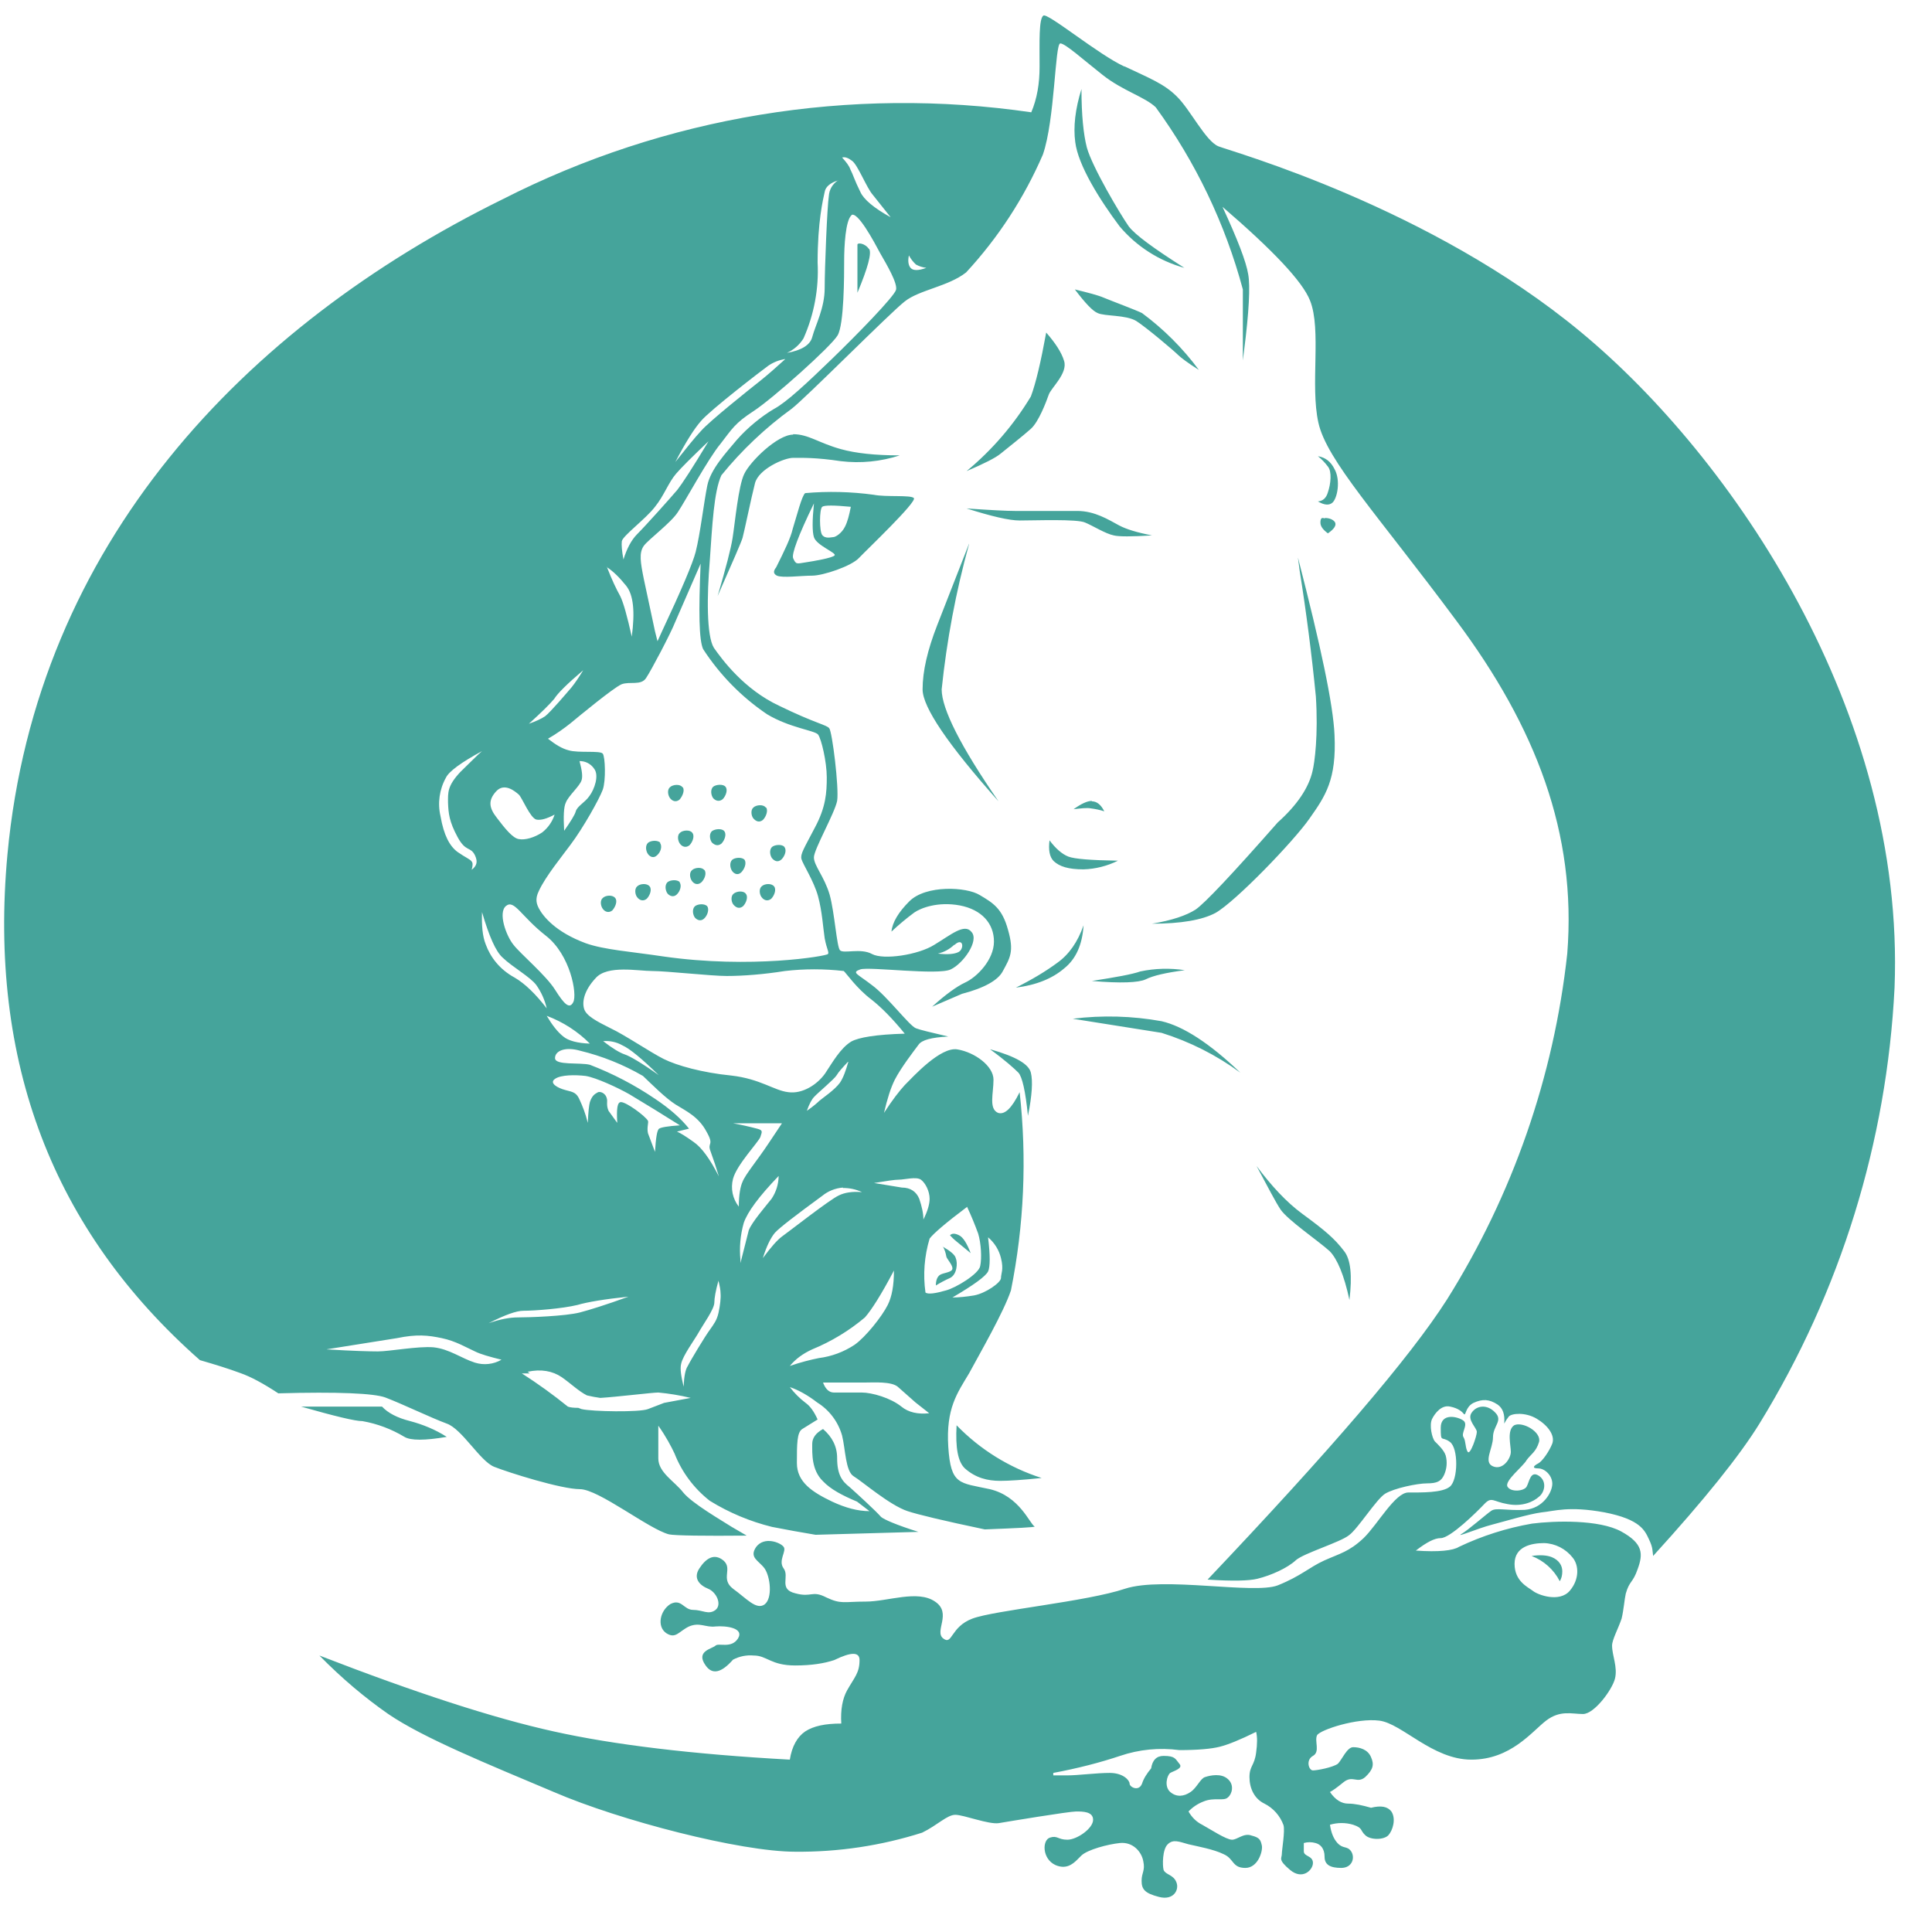 <svg xmlns="http://www.w3.org/2000/svg" version="1.1" xmlns:xlink="http://www.w3.org/1999/xlink" xmlns:svgjs="http://svgjs.dev/svgjs" width="47" height="47"><svg width="47" height="47" viewBox="0 0 47 47" fill="none" xmlns="http://www.w3.org/2000/svg">
<path fill-rule="evenodd" clip-rule="evenodd" d="M36.371 34.36C36.573 34.562 36.32 34.683 36.32 34.965C36.32 35.238 36.078 35.571 36.32 35.672C36.562 35.773 36.754 35.48 36.754 35.319C36.754 35.157 36.653 34.794 36.835 34.673C37.037 34.572 37.501 34.834 37.441 35.077C37.37 35.319 37.239 35.379 37.138 35.52C37.057 35.672 36.593 36.025 36.673 36.166C36.754 36.308 37.077 36.277 37.138 36.166C37.208 36.045 37.229 35.763 37.441 35.904C37.642 36.045 37.572 36.308 37.441 36.409C37.309 36.53 37.037 36.661 36.673 36.59C36.32 36.53 36.29 36.398 36.108 36.59C35.927 36.782 35.281 37.418 35.049 37.418C34.897 37.418 34.706 37.519 34.443 37.721C34.998 37.761 35.351 37.721 35.493 37.63C36.057 37.362 36.654 37.172 37.269 37.065C37.824 36.994 38.904 36.964 39.439 37.256C39.974 37.549 39.974 37.801 39.842 38.165C39.721 38.518 39.641 38.447 39.55 38.77C39.519 38.901 39.499 39.174 39.449 39.376C39.368 39.618 39.217 39.89 39.217 40.032C39.217 40.274 39.358 40.556 39.287 40.839C39.217 41.111 38.783 41.697 38.51 41.697C38.238 41.697 37.955 41.596 37.612 41.858C37.269 42.121 36.754 42.807 35.795 42.807C34.847 42.807 34.11 41.929 33.555 41.858C33.01 41.788 32.122 42.08 32.041 42.212C31.971 42.353 32.122 42.615 31.94 42.716C31.759 42.817 31.839 43.069 31.94 43.069C32.041 43.069 32.415 42.999 32.546 42.908C32.647 42.807 32.768 42.504 32.919 42.504C33.071 42.504 33.273 42.555 33.353 42.746C33.434 42.928 33.404 43.049 33.212 43.231C33.01 43.402 32.909 43.17 32.677 43.362C32.516 43.493 32.415 43.564 32.354 43.594C32.485 43.786 32.637 43.877 32.798 43.877C32.96 43.877 33.141 43.917 33.353 43.978C33.595 43.917 33.757 43.947 33.848 44.068C33.969 44.25 33.878 44.533 33.777 44.644C33.666 44.765 33.333 44.765 33.212 44.644C33.081 44.523 33.161 44.472 32.919 44.391C32.735 44.336 32.538 44.336 32.354 44.391C32.384 44.593 32.445 44.734 32.536 44.835C32.677 44.987 32.768 44.896 32.869 45.037C32.97 45.189 32.899 45.441 32.627 45.441C32.354 45.441 32.223 45.36 32.223 45.169C32.223 44.967 32.122 44.866 32.001 44.835C31.909 44.809 31.811 44.809 31.718 44.835V45.037C31.718 45.169 31.94 45.138 31.94 45.32C31.94 45.491 31.688 45.744 31.385 45.491C31.082 45.239 31.183 45.209 31.183 45.108C31.183 45.007 31.264 44.543 31.224 44.401C31.142 44.174 30.976 43.986 30.76 43.877C30.507 43.756 30.396 43.493 30.396 43.231C30.396 42.958 30.517 42.958 30.558 42.635C30.588 42.423 30.588 42.252 30.558 42.131C30.174 42.322 29.872 42.444 29.67 42.494C29.468 42.545 29.135 42.575 28.691 42.575C28.205 42.51 27.711 42.558 27.247 42.716C26.763 42.878 26.218 43.019 25.623 43.13V43.19H25.966C26.228 43.19 26.672 43.13 26.995 43.13C27.328 43.13 27.48 43.312 27.48 43.392C27.48 43.473 27.702 43.594 27.782 43.392C27.823 43.261 27.904 43.14 28.004 43.019C28.035 42.817 28.136 42.716 28.307 42.716C28.59 42.716 28.59 42.787 28.691 42.908C28.792 43.019 28.559 43.079 28.469 43.13C28.388 43.19 28.317 43.463 28.469 43.594C28.62 43.725 28.802 43.705 28.963 43.594C29.115 43.493 29.205 43.261 29.316 43.231C29.438 43.19 29.71 43.13 29.872 43.281C30.033 43.423 29.972 43.645 29.872 43.725C29.77 43.826 29.538 43.715 29.276 43.826C29.138 43.879 29.014 43.962 28.913 44.068C28.994 44.21 29.105 44.321 29.246 44.391C29.448 44.502 29.831 44.755 29.972 44.755C30.104 44.755 30.255 44.583 30.447 44.654C30.649 44.704 30.669 44.765 30.699 44.906C30.719 45.047 30.598 45.441 30.295 45.441C29.972 45.441 30.023 45.219 29.77 45.108C29.528 44.987 29.125 44.916 28.913 44.866C28.691 44.805 28.539 44.734 28.408 44.866C28.277 44.987 28.277 45.38 28.307 45.491C28.358 45.612 28.549 45.602 28.62 45.794C28.691 45.976 28.549 46.238 28.196 46.147C27.843 46.057 27.772 45.956 27.772 45.754C27.772 45.552 27.863 45.512 27.813 45.279C27.772 45.047 27.56 44.805 27.247 44.835C26.945 44.866 26.46 44.997 26.309 45.138L26.208 45.239C26.087 45.36 25.925 45.481 25.673 45.37C25.35 45.219 25.35 44.765 25.542 44.704C25.724 44.644 25.734 44.755 25.966 44.755C26.198 44.755 26.592 44.482 26.592 44.27C26.592 44.068 26.339 44.068 26.178 44.068C26.006 44.068 24.533 44.311 24.301 44.351C24.058 44.391 23.443 44.149 23.241 44.149C23.039 44.149 22.807 44.401 22.434 44.583C21.435 44.901 20.393 45.057 19.346 45.047C18.013 45.047 15.087 44.291 13.472 43.594C11.847 42.908 10.303 42.282 9.445 41.697C8.88 41.303 8.325 40.839 7.77 40.274C10.111 41.182 12.009 41.798 13.472 42.121C14.925 42.444 16.833 42.676 19.214 42.807C19.265 42.484 19.396 42.252 19.588 42.121C19.79 41.989 20.072 41.929 20.466 41.929C20.445 41.596 20.496 41.323 20.607 41.122C20.789 40.799 20.91 40.698 20.91 40.385C20.91 40.183 20.708 40.183 20.294 40.385C20.052 40.466 19.739 40.516 19.346 40.516C18.75 40.516 18.659 40.274 18.336 40.274C18.162 40.258 17.987 40.293 17.832 40.375C17.549 40.698 17.327 40.748 17.166 40.516C16.913 40.163 17.327 40.112 17.408 40.032C17.488 39.961 17.791 40.112 17.953 39.86C18.114 39.598 17.65 39.547 17.408 39.567C17.166 39.598 17.024 39.456 16.762 39.567C16.51 39.688 16.439 39.88 16.207 39.729C15.975 39.567 16.055 39.184 16.308 39.022C16.58 38.881 16.631 39.164 16.863 39.164C17.095 39.164 17.236 39.295 17.408 39.164C17.569 39.032 17.428 38.73 17.226 38.649C17.024 38.568 16.853 38.397 17.014 38.154C17.166 37.922 17.367 37.771 17.6 37.963C17.832 38.165 17.519 38.407 17.832 38.649C18.155 38.881 18.397 39.174 18.599 39.032C18.8 38.881 18.74 38.356 18.599 38.154C18.457 37.963 18.215 37.892 18.397 37.63C18.599 37.367 18.992 37.529 19.063 37.63C19.144 37.731 18.922 37.963 19.063 38.154C19.214 38.356 18.932 38.659 19.346 38.76C19.749 38.871 19.749 38.679 20.102 38.861C20.466 39.032 20.526 38.962 21.061 38.962C21.596 38.962 22.323 38.669 22.747 38.962C23.17 39.245 22.716 39.688 22.948 39.86C23.17 40.032 23.12 39.578 23.655 39.376C24.19 39.174 26.44 38.962 27.369 38.649C28.297 38.346 30.497 38.79 31.082 38.568C31.658 38.336 31.839 38.134 32.213 37.963C32.596 37.791 32.818 37.751 33.172 37.418C33.515 37.085 33.939 36.308 34.261 36.308C34.584 36.308 35.089 36.318 35.271 36.166C35.472 36.005 35.483 35.228 35.271 35.077C35.069 34.925 35.049 35.117 35.049 34.733C35.049 34.36 35.472 34.461 35.604 34.562C35.725 34.663 35.533 34.864 35.604 34.965C35.664 35.066 35.644 35.228 35.705 35.319C35.765 35.41 35.927 34.935 35.927 34.834C35.927 34.733 35.674 34.532 35.806 34.36C35.927 34.188 36.179 34.158 36.371 34.36ZM37.562 37.539C37.259 37.539 36.845 37.62 36.845 38.044C36.845 38.467 37.168 38.609 37.289 38.7C37.41 38.8 37.935 38.992 38.187 38.7C38.429 38.417 38.409 38.074 38.258 37.892C38.175 37.786 38.069 37.699 37.949 37.638C37.829 37.577 37.697 37.543 37.562 37.539ZM37.753 37.882C37.925 37.953 38.006 38.084 38.006 38.225C38.006 38.326 37.986 38.397 37.945 38.467C37.801 38.184 37.556 37.965 37.259 37.852C37.461 37.822 37.632 37.832 37.753 37.882ZM27.349 1.611C27.964 1.904 28.317 2.035 28.63 2.348C28.953 2.661 29.326 3.428 29.639 3.559C29.972 3.69 34.786 5.032 38.46 8.08C42.143 11.128 46.352 17.314 46.089 24.026C45.902 27.777 44.774 31.421 42.809 34.622C42.325 35.41 41.457 36.489 40.216 37.852C40.196 37.721 40.216 37.66 40.115 37.448C40.014 37.236 39.913 36.964 39.035 36.792C38.157 36.631 37.814 36.762 37.501 36.792C37.188 36.833 36.593 37.014 36.28 37.095C35.967 37.176 35.392 37.418 35.553 37.317C35.725 37.216 36.159 36.833 36.28 36.752C36.401 36.671 36.633 36.752 37.087 36.731C37.541 36.701 37.763 36.298 37.763 36.096C37.763 35.894 37.582 35.722 37.42 35.722C37.249 35.722 37.319 35.652 37.42 35.601C37.521 35.551 37.693 35.298 37.763 35.117C37.834 34.915 37.652 34.673 37.38 34.511C37.108 34.35 36.774 34.38 36.704 34.461C36.661 34.514 36.624 34.572 36.593 34.632C36.613 34.41 36.562 34.259 36.431 34.168C36.229 34.037 36.068 34.027 35.846 34.128C35.644 34.229 35.664 34.451 35.614 34.4C35.574 34.35 35.483 34.259 35.281 34.219C35.069 34.168 34.907 34.38 34.837 34.521C34.766 34.673 34.837 34.986 34.907 35.066C34.988 35.147 35.129 35.278 35.17 35.41C35.212 35.568 35.197 35.735 35.129 35.884C35.059 36.035 34.958 36.086 34.716 36.086C34.473 36.086 33.908 36.207 33.696 36.338C33.484 36.469 33.03 37.196 32.818 37.347C32.606 37.519 31.728 37.781 31.527 37.953C31.325 38.144 30.921 38.326 30.588 38.407C30.386 38.457 29.983 38.467 29.377 38.427C32.344 35.298 34.292 33.038 35.2 31.615C36.799 29.067 37.8 26.189 38.127 23.198C38.359 20.271 37.36 17.688 35.432 15.104C33.515 12.521 32.273 11.199 32.072 10.28C31.87 9.372 32.152 8.02 31.87 7.313C31.688 6.849 30.971 6.092 29.74 5.032C30.104 5.82 30.316 6.365 30.366 6.677C30.416 6.96 30.386 7.586 30.265 8.524L30.235 8.767V7.041C29.807 5.446 29.088 3.944 28.116 2.61C27.853 2.358 27.308 2.207 26.824 1.823C26.349 1.45 25.915 1.056 25.794 1.056C25.663 1.056 25.663 2.923 25.37 3.761C24.914 4.815 24.283 5.784 23.503 6.627C23.069 6.97 22.363 7.051 22.01 7.333C21.657 7.606 19.578 9.705 19.255 9.947C18.618 10.409 18.045 10.952 17.549 11.562C17.367 11.956 17.327 12.783 17.267 13.641C17.196 14.489 17.186 15.468 17.367 15.76C17.559 16.033 18.094 16.77 18.962 17.173C19.83 17.597 20.123 17.637 20.173 17.718C20.244 17.789 20.415 19.171 20.365 19.484C20.304 19.787 19.8 20.665 19.8 20.857C19.8 21.059 20.052 21.321 20.183 21.765C20.304 22.199 20.355 23.037 20.435 23.117C20.516 23.208 20.94 23.057 21.212 23.208C21.495 23.36 22.343 23.228 22.726 22.986C23.13 22.744 23.463 22.451 23.635 22.673C23.826 22.885 23.433 23.44 23.13 23.582C22.827 23.733 21.152 23.511 20.93 23.582C20.708 23.662 20.849 23.683 21.212 23.965C21.586 24.238 22.121 24.954 22.282 25.015C22.383 25.055 22.646 25.116 23.069 25.216C22.666 25.237 22.424 25.297 22.343 25.418C22.222 25.58 21.919 25.973 21.768 26.266C21.667 26.468 21.586 26.73 21.505 27.073C21.707 26.761 21.879 26.539 22.01 26.397C22.212 26.195 22.878 25.459 23.291 25.529C23.715 25.6 24.169 25.933 24.169 26.266C24.169 26.599 24.048 26.973 24.28 27.073C24.442 27.124 24.613 26.962 24.805 26.569C24.984 28.178 24.913 29.805 24.593 31.393C24.412 31.928 23.846 32.907 23.574 33.411C23.291 33.886 23.009 34.259 23.069 35.198C23.13 36.136 23.342 36.066 24.079 36.227C24.805 36.398 25.047 37.065 25.169 37.135C25.199 37.155 24.714 37.176 23.957 37.206C22.948 36.994 22.323 36.843 22.08 36.762C21.646 36.62 20.97 36.035 20.768 35.914C20.567 35.793 20.567 35.248 20.486 34.925C20.392 34.59 20.176 34.302 19.88 34.118C19.658 33.946 19.426 33.815 19.214 33.744C19.324 33.889 19.453 34.018 19.598 34.128C19.699 34.198 19.8 34.33 19.89 34.532L19.517 34.764C19.386 34.844 19.386 35.137 19.386 35.591C19.386 36.055 19.759 36.298 20.244 36.53C20.567 36.681 20.869 36.762 21.152 36.762L20.849 36.53C20.486 36.378 20.203 36.227 20.022 36.035C19.739 35.763 19.759 35.359 19.759 35.127C19.759 34.986 19.84 34.864 20.022 34.764C20.244 34.955 20.365 35.188 20.365 35.47C20.365 35.874 20.486 36.035 20.668 36.176C20.839 36.328 21.313 36.762 21.434 36.903C21.505 36.964 21.798 37.095 22.343 37.266L19.84 37.337C19.486 37.278 19.133 37.214 18.78 37.145C18.246 37.013 17.735 36.799 17.267 36.51C16.883 36.21 16.586 35.812 16.409 35.359C16.328 35.188 16.207 34.955 16.015 34.683V35.48C16.015 35.823 16.409 36.035 16.621 36.308C16.833 36.57 17.549 36.984 17.801 37.145L18.165 37.357C17.155 37.367 16.419 37.357 16.277 37.327C15.793 37.206 14.562 36.227 14.108 36.227C13.654 36.227 12.372 35.823 12.019 35.682C11.675 35.541 11.242 34.764 10.868 34.632C10.485 34.491 9.798 34.158 9.375 33.997C9.102 33.896 8.224 33.855 6.771 33.896C6.418 33.664 6.105 33.492 5.842 33.401C5.57 33.3 5.247 33.199 4.863 33.088C1.281 29.93 -0.284 25.832 0.181 20.786C0.887 13.217 5.953 7.939 12.22 4.851C16.187 2.829 20.683 2.089 25.088 2.732C25.229 2.398 25.29 2.035 25.29 1.621C25.29 1.016 25.27 0.461 25.381 0.38C25.481 0.299 26.733 1.339 27.359 1.621L27.349 1.611ZM23.271 34.673C23.844 35.264 24.555 35.705 25.34 35.955C24.866 36.005 24.533 36.025 24.331 36.025C24.028 36.025 23.735 35.955 23.473 35.722C23.302 35.561 23.241 35.218 23.271 34.673ZM9.294 34.219C9.435 34.37 9.657 34.491 9.98 34.572C10.283 34.653 10.586 34.774 10.868 34.955C10.333 35.046 9.99 35.046 9.839 34.955C9.525 34.766 9.18 34.636 8.819 34.572C8.638 34.572 8.143 34.451 7.326 34.219H9.294ZM21.051 33.633H20.022C20.082 33.795 20.173 33.876 20.284 33.876H20.96C21.212 33.876 21.667 34.007 21.929 34.219C22.101 34.36 22.333 34.41 22.605 34.38L22.272 34.118L21.838 33.734C21.677 33.603 21.253 33.633 21.051 33.633ZM12.836 33.371L12.887 33.411H12.695C13.083 33.66 13.457 33.929 13.815 34.219C13.866 34.239 13.956 34.249 14.067 34.249L14.148 34.279C14.4 34.34 15.561 34.36 15.763 34.279L16.156 34.128L16.802 34.007C16.543 33.944 16.28 33.901 16.015 33.876C15.874 33.876 14.976 33.986 14.602 34.007C14.494 33.992 14.386 33.972 14.279 33.946C14.077 33.845 13.896 33.664 13.664 33.502C13.442 33.351 13.159 33.3 12.836 33.371ZM17.479 31.151C17.408 31.403 17.378 31.585 17.378 31.686C17.378 31.847 17.105 32.22 17.004 32.402C16.903 32.584 16.61 32.977 16.57 33.179C16.54 33.3 16.57 33.482 16.631 33.734C16.641 33.492 16.671 33.32 16.732 33.23C16.802 33.088 17.155 32.503 17.267 32.352C17.367 32.21 17.438 32.12 17.479 31.938C17.519 31.756 17.539 31.575 17.529 31.463C17.529 31.383 17.509 31.282 17.479 31.161V31.151ZM21.747 30.908C21.445 31.484 21.202 31.867 21.041 32.049C20.657 32.373 20.224 32.635 19.759 32.826C19.537 32.927 19.356 33.058 19.214 33.23C19.477 33.139 19.719 33.078 19.921 33.038C20.231 32.999 20.528 32.888 20.789 32.715C21.051 32.533 21.455 32.029 21.596 31.746C21.697 31.544 21.747 31.272 21.747 30.908ZM9.657 32.553L7.941 32.826C8.587 32.866 9.011 32.876 9.193 32.876C9.475 32.876 10.162 32.745 10.545 32.776C10.929 32.816 11.232 33.048 11.554 33.149C11.661 33.182 11.774 33.194 11.885 33.181C11.996 33.169 12.103 33.134 12.2 33.078C11.918 33.008 11.696 32.947 11.554 32.876C11.353 32.786 11.09 32.624 10.747 32.553C10.414 32.483 10.142 32.453 9.657 32.553ZM15.289 31.544C14.703 31.605 14.289 31.675 14.047 31.746C13.674 31.837 12.998 31.887 12.735 31.887C12.564 31.887 12.281 31.988 11.887 32.19C12.17 32.089 12.412 32.049 12.594 32.049C12.877 32.049 13.755 32.019 14.108 31.928C14.34 31.867 14.733 31.746 15.289 31.544ZM30.568 28.365C30.931 28.85 31.294 29.243 31.678 29.526C32.243 29.94 32.465 30.131 32.697 30.434C32.859 30.636 32.899 31.03 32.828 31.625C32.697 31.009 32.526 30.616 32.344 30.434C32.051 30.172 31.335 29.687 31.153 29.425C31.032 29.243 30.85 28.89 30.568 28.365ZM24.038 30.111C24.089 30.535 24.089 30.818 24.038 30.929C23.978 31.05 23.685 31.262 23.17 31.564C23.332 31.564 23.514 31.544 23.695 31.514C23.978 31.463 24.351 31.201 24.351 31.09C24.351 30.979 24.422 30.888 24.351 30.606C24.303 30.409 24.193 30.232 24.038 30.101V30.111ZM23.534 29.354C23.009 29.748 22.706 30.01 22.615 30.131C22.487 30.556 22.452 31.004 22.514 31.443C22.575 31.494 22.767 31.463 23.009 31.393C23.251 31.332 23.816 30.989 23.846 30.797C23.887 30.606 23.867 30.242 23.796 30.01C23.715 29.788 23.625 29.569 23.524 29.354H23.534ZM22.928 30.323C23.12 30.434 23.231 30.525 23.251 30.606C23.302 30.727 23.281 31.009 23.11 31.09C22.992 31.143 22.877 31.204 22.767 31.272C22.767 31.151 22.797 31.07 22.858 31.02C22.938 30.959 23.17 30.959 23.17 30.858C23.17 30.757 23.019 30.616 23.019 30.555C23.005 30.474 22.978 30.395 22.938 30.323H22.928ZM18.942 28.608C18.457 29.112 18.185 29.485 18.094 29.748C18.01 30.043 17.983 30.351 18.013 30.656V30.727L18.215 29.93C18.286 29.738 18.619 29.354 18.77 29.163C18.879 29.001 18.938 28.812 18.942 28.618V28.608ZM20.506 28.89C20.321 28.905 20.145 28.975 20.002 29.092C19.356 29.566 18.972 29.859 18.851 29.99C18.75 30.111 18.649 30.313 18.558 30.606C18.76 30.333 18.912 30.162 19.023 30.081C19.194 29.96 20.183 29.183 20.405 29.082C20.546 29.011 20.738 28.981 20.97 29.001C20.819 28.93 20.668 28.9 20.506 28.9V28.89ZM23.332 30.051C23.433 30.101 23.524 30.253 23.614 30.485L23.332 30.253C23.281 30.212 23.201 30.151 23.11 30.051C23.16 30 23.231 30 23.332 30.051ZM21.869 28.698C21.768 28.698 21.566 28.729 21.263 28.779L21.939 28.89C22.151 28.89 22.292 28.991 22.363 29.163C22.424 29.344 22.464 29.516 22.464 29.667C22.565 29.465 22.615 29.294 22.615 29.163C22.615 28.981 22.514 28.779 22.403 28.698C22.292 28.618 22 28.698 21.869 28.698ZM19.023 27.326H17.832C18.028 27.362 18.224 27.406 18.417 27.457C18.568 27.497 18.538 27.528 18.498 27.659C18.447 27.79 17.922 28.335 17.832 28.678C17.802 28.794 17.799 28.916 17.823 29.033C17.848 29.15 17.899 29.26 17.973 29.354C17.973 29.062 18.013 28.86 18.064 28.749C18.134 28.567 18.427 28.224 18.7 27.81L19.023 27.326ZM13.502 25.741C13.502 25.923 14.108 25.842 14.35 25.903C14.908 26.117 15.44 26.395 15.934 26.73C16.298 26.973 16.57 27.215 16.762 27.457L16.469 27.528C16.56 27.568 16.691 27.649 16.873 27.78C17.065 27.911 17.267 28.184 17.488 28.618C17.427 28.414 17.36 28.212 17.287 28.012C17.196 27.78 17.388 27.881 17.186 27.528C16.994 27.164 16.681 27.023 16.439 26.872C16.197 26.72 15.864 26.387 15.642 26.175C15.163 25.897 14.646 25.69 14.108 25.56C13.755 25.459 13.502 25.56 13.502 25.741ZM13.502 26.246C13.351 26.347 13.563 26.468 13.755 26.518C13.956 26.569 14.027 26.579 14.108 26.771C14.168 26.902 14.239 27.073 14.3 27.316C14.31 27.053 14.33 26.882 14.35 26.811C14.411 26.619 14.511 26.599 14.532 26.579C14.582 26.539 14.733 26.579 14.764 26.73C14.784 26.791 14.743 26.882 14.804 27.023L15.016 27.316C14.996 26.973 15.016 26.811 15.107 26.811C15.238 26.811 15.692 27.144 15.763 27.265C15.783 27.306 15.732 27.427 15.763 27.568L15.934 28.022C15.955 27.679 15.985 27.487 16.035 27.457C16.076 27.427 16.237 27.396 16.54 27.376C16.133 27.119 15.722 26.866 15.309 26.619C15.026 26.458 14.501 26.216 14.249 26.175C13.997 26.145 13.643 26.145 13.502 26.246ZM24.099 25.529C24.704 25.701 25.027 25.883 25.078 26.095C25.128 26.296 25.108 26.65 25.007 27.144C24.947 26.539 24.866 26.195 24.775 26.095C24.674 25.994 24.452 25.792 24.089 25.529H24.099ZM20.627 25.832C20.486 25.983 20.395 26.084 20.355 26.155C20.294 26.256 19.901 26.579 19.81 26.68C19.749 26.74 19.689 26.852 19.628 27.023C19.79 26.912 19.89 26.821 19.931 26.781C20.012 26.71 20.304 26.518 20.435 26.337C20.516 26.216 20.577 26.044 20.637 25.832H20.627ZM19.093 23.622C18.589 23.703 18.074 23.743 17.68 23.743C17.297 23.743 16.217 23.622 15.864 23.622C15.521 23.622 14.774 23.471 14.491 23.794C14.209 24.096 14.158 24.369 14.209 24.54C14.259 24.712 14.511 24.843 14.854 25.015C15.198 25.176 15.823 25.6 16.146 25.762C16.469 25.923 17.085 26.095 17.791 26.165C18.498 26.246 18.831 26.529 19.174 26.569C19.517 26.619 19.88 26.387 20.072 26.115C20.254 25.842 20.445 25.499 20.708 25.338C20.89 25.237 21.313 25.166 22.01 25.146C21.707 24.773 21.434 24.5 21.202 24.318C20.839 24.046 20.577 23.662 20.526 23.622C20.05 23.567 19.569 23.567 19.093 23.622ZM14.673 25.328C14.905 25.509 15.077 25.61 15.198 25.651C15.319 25.691 15.601 25.852 16.025 26.155C15.611 25.751 15.319 25.509 15.137 25.428C14.996 25.349 14.834 25.314 14.673 25.328ZM28.257 24.843C28.782 24.964 29.427 25.378 30.174 26.095C29.593 25.668 28.945 25.341 28.257 25.126L26.097 24.783C26.816 24.694 27.544 24.714 28.257 24.843ZM13.3 24.712C13.432 24.934 13.563 25.105 13.704 25.216C13.825 25.317 14.047 25.378 14.35 25.388C14.053 25.09 13.695 24.86 13.3 24.712ZM11.726 22.189C11.716 22.512 11.736 22.774 11.817 22.976C11.928 23.279 12.15 23.582 12.523 23.784C12.765 23.925 13.028 24.177 13.3 24.53C13.254 24.327 13.168 24.136 13.048 23.965C12.897 23.763 12.473 23.531 12.231 23.299C12.059 23.148 11.898 22.774 11.726 22.189ZM23.836 21.775C24.159 21.967 24.381 22.098 24.523 22.623C24.674 23.148 24.573 23.299 24.392 23.632C24.28 23.844 23.947 24.036 23.402 24.177L22.676 24.49C23.009 24.187 23.281 23.995 23.473 23.905C23.766 23.773 24.18 23.349 24.18 22.905C24.18 22.461 23.877 22.128 23.352 22.027C22.817 21.927 22.403 22.088 22.242 22.199C22.048 22.343 21.862 22.498 21.687 22.663C21.707 22.441 21.858 22.189 22.121 21.927C22.524 21.523 23.514 21.573 23.836 21.775ZM12.311 22.038C12.11 22.199 12.311 22.764 12.493 22.986C12.665 23.208 13.28 23.723 13.502 24.076C13.724 24.429 13.855 24.561 13.946 24.379C14.047 24.187 13.876 23.228 13.28 22.764C12.675 22.29 12.513 21.876 12.311 22.038ZM26.359 22.522C26.329 22.976 26.178 23.329 25.885 23.561C25.602 23.804 25.209 23.965 24.714 24.026C25.118 23.824 25.451 23.622 25.724 23.42C26.006 23.218 26.218 22.916 26.359 22.512V22.522ZM28.822 23.602C28.368 23.662 28.055 23.733 27.873 23.824C27.702 23.905 27.268 23.925 26.561 23.864C27.147 23.773 27.54 23.703 27.742 23.632C28.097 23.557 28.463 23.547 28.822 23.602ZM17.044 13.712L16.429 15.124C16.318 15.407 15.844 16.305 15.722 16.487C15.601 16.689 15.319 16.568 15.117 16.648C14.915 16.739 14.108 17.405 13.876 17.597C13.724 17.718 13.543 17.849 13.331 17.971C13.512 18.112 13.674 18.213 13.835 18.253C14.067 18.324 14.602 18.253 14.663 18.334C14.723 18.404 14.743 18.99 14.663 19.212C14.582 19.434 14.188 20.14 13.876 20.554C13.684 20.816 13.27 21.321 13.109 21.674C13.008 21.876 13.058 21.997 13.109 22.098C13.21 22.29 13.512 22.673 14.249 22.946C14.703 23.107 15.339 23.148 16.146 23.269C18.266 23.572 20.113 23.259 20.143 23.208C20.173 23.158 20.113 23.097 20.062 22.825C20.022 22.562 20.002 22.179 19.901 21.805C19.8 21.432 19.527 21.018 19.497 20.897C19.467 20.776 19.557 20.645 19.82 20.14C20.092 19.636 20.113 19.282 20.113 18.909C20.113 18.536 19.981 17.971 19.901 17.869C19.82 17.769 19.214 17.708 18.659 17.375C18.04 16.956 17.512 16.418 17.105 15.791C17.004 15.569 16.994 14.882 17.044 13.722V13.712ZM23.211 22.986C23.101 23.091 22.965 23.164 22.817 23.198C23.059 23.228 23.231 23.208 23.322 23.158C23.463 23.077 23.433 22.794 23.221 22.986H23.211ZM31.577 13.57C32.132 15.72 32.435 17.153 32.465 17.88C32.516 18.97 32.243 19.363 31.86 19.908C31.476 20.463 30.053 21.937 29.569 22.209C29.246 22.381 28.731 22.471 28.025 22.471C28.509 22.391 28.862 22.27 29.084 22.128C29.306 21.977 29.972 21.271 31.082 20.009C31.557 19.585 31.839 19.161 31.93 18.758C31.981 18.556 32.072 17.88 32.011 16.941C31.91 15.918 31.779 14.898 31.617 13.883L31.577 13.58V13.57ZM17.206 22.048C17.256 22.118 17.216 22.27 17.125 22.35C17.044 22.421 16.954 22.381 16.903 22.32C16.853 22.25 16.833 22.118 16.903 22.048C16.974 21.987 17.145 21.977 17.206 22.048ZM14.966 21.846C15.026 21.916 14.976 22.058 14.895 22.149C14.804 22.219 14.713 22.179 14.663 22.108C14.612 22.038 14.592 21.906 14.663 21.846C14.733 21.775 14.905 21.765 14.966 21.846ZM18.145 21.745C18.205 21.816 18.155 21.967 18.074 22.048C17.983 22.118 17.902 22.078 17.842 22.007C17.791 21.947 17.771 21.805 17.842 21.745C17.922 21.674 18.094 21.664 18.145 21.745ZM15.803 21.563C15.864 21.634 15.813 21.785 15.732 21.866C15.642 21.937 15.551 21.896 15.5 21.826C15.45 21.765 15.43 21.624 15.5 21.563C15.571 21.493 15.743 21.483 15.803 21.563ZM18.831 21.563C18.891 21.634 18.841 21.785 18.76 21.866C18.669 21.937 18.578 21.896 18.528 21.826C18.478 21.765 18.457 21.624 18.528 21.563C18.599 21.493 18.77 21.483 18.831 21.563ZM16.53 21.462C16.59 21.533 16.55 21.684 16.459 21.765C16.378 21.836 16.288 21.795 16.237 21.735C16.187 21.664 16.166 21.533 16.237 21.462C16.308 21.402 16.479 21.392 16.54 21.462H16.53ZM17.135 21.16C17.196 21.24 17.145 21.382 17.065 21.462C16.974 21.543 16.883 21.503 16.833 21.432C16.782 21.361 16.762 21.23 16.833 21.17C16.903 21.099 17.085 21.089 17.135 21.17V21.16ZM18.114 20.917C18.165 20.998 18.114 21.139 18.034 21.22C17.953 21.301 17.862 21.261 17.811 21.19C17.761 21.119 17.741 20.988 17.811 20.917C17.882 20.857 18.054 20.847 18.114 20.917ZM11.726 18.273C11.221 18.546 10.919 18.768 10.848 18.919C10.689 19.205 10.642 19.539 10.717 19.858C10.797 20.322 10.939 20.584 11.131 20.726C11.332 20.867 11.433 20.897 11.474 20.958C11.504 20.988 11.504 21.059 11.474 21.16C11.605 21.059 11.625 20.958 11.554 20.806C11.443 20.584 11.332 20.736 11.131 20.362C10.929 19.989 10.909 19.787 10.899 19.525C10.899 19.282 10.878 19.121 11.201 18.778C11.433 18.556 11.605 18.374 11.726 18.273ZM25.532 20.443C25.683 20.645 25.835 20.776 25.986 20.837C26.137 20.897 26.541 20.927 27.197 20.938C26.936 21.068 26.651 21.14 26.359 21.149C25.986 21.149 25.774 21.079 25.633 20.948C25.532 20.847 25.502 20.675 25.532 20.443ZM19.083 20.605C19.144 20.685 19.093 20.826 19.012 20.907C18.922 20.988 18.841 20.948 18.78 20.877C18.73 20.806 18.71 20.675 18.78 20.605C18.851 20.544 19.033 20.534 19.083 20.605ZM16.055 20.504C16.116 20.584 16.076 20.726 15.985 20.806C15.904 20.887 15.813 20.847 15.763 20.776C15.712 20.705 15.692 20.574 15.763 20.504C15.834 20.443 16.005 20.433 16.066 20.504H16.055ZM16.843 20.261C16.903 20.332 16.853 20.483 16.772 20.564C16.681 20.635 16.59 20.594 16.54 20.524C16.489 20.453 16.469 20.322 16.54 20.261C16.61 20.191 16.792 20.181 16.843 20.261ZM17.62 20.221C17.68 20.292 17.63 20.443 17.549 20.524C17.458 20.594 17.378 20.554 17.317 20.494C17.267 20.423 17.246 20.292 17.317 20.221C17.398 20.16 17.569 20.15 17.62 20.221ZM12.069 19.252C11.867 19.474 11.898 19.656 12.089 19.898C12.281 20.15 12.473 20.393 12.624 20.413C12.776 20.443 13.008 20.372 13.189 20.251C13.331 20.14 13.437 19.989 13.492 19.817C13.3 19.918 13.159 19.959 13.048 19.938C12.897 19.898 12.705 19.414 12.624 19.333C12.533 19.252 12.271 19.03 12.069 19.252ZM14.098 18.515C14.158 18.738 14.178 18.889 14.148 18.98C14.108 19.121 13.825 19.363 13.765 19.525C13.714 19.626 13.704 19.858 13.724 20.211C13.886 19.979 13.987 19.817 14.007 19.737C14.047 19.605 14.229 19.525 14.34 19.363C14.461 19.202 14.582 18.859 14.451 18.697C14.412 18.64 14.359 18.593 14.297 18.561C14.236 18.529 14.167 18.514 14.098 18.515ZM18.639 19.646C18.689 19.716 18.639 19.868 18.558 19.948C18.468 20.019 18.387 19.979 18.326 19.908C18.276 19.848 18.256 19.706 18.326 19.646C18.397 19.575 18.578 19.565 18.629 19.646H18.639ZM26.561 19.494C26.682 19.494 26.783 19.575 26.864 19.737C26.759 19.703 26.651 19.68 26.541 19.666C26.44 19.646 26.289 19.666 26.117 19.686C26.299 19.555 26.45 19.484 26.561 19.484V19.494ZM23.574 13.237C23.254 14.394 23.032 15.576 22.908 16.77C22.908 17.244 23.372 18.162 24.291 19.494C23.059 18.112 22.444 17.203 22.444 16.77C22.444 16.326 22.565 15.811 22.797 15.215L23.574 13.227V13.237ZM16.61 19.151C16.661 19.222 16.61 19.363 16.53 19.454C16.439 19.525 16.348 19.484 16.298 19.414C16.247 19.343 16.227 19.212 16.298 19.151C16.368 19.081 16.55 19.07 16.601 19.151H16.61ZM17.65 19.141C17.711 19.212 17.66 19.363 17.579 19.444C17.488 19.515 17.398 19.474 17.347 19.414C17.297 19.343 17.277 19.212 17.347 19.141C17.418 19.081 17.6 19.07 17.65 19.141ZM14.188 16.305C13.795 16.638 13.563 16.87 13.482 17.002C13.381 17.123 13.179 17.325 12.866 17.607C13.038 17.547 13.169 17.486 13.26 17.425C13.391 17.325 13.785 16.86 13.906 16.719C13.987 16.618 14.077 16.487 14.188 16.305ZM20.718 5.234C20.567 5.355 20.536 6.001 20.536 6.344C20.536 6.688 20.536 7.899 20.375 8.161C20.213 8.434 18.8 9.695 18.336 9.998C17.872 10.3 17.811 10.432 17.529 10.795C17.226 11.158 16.661 12.208 16.489 12.46C16.318 12.723 15.783 13.116 15.662 13.278C15.541 13.449 15.581 13.681 15.662 14.085L15.934 15.357L15.995 15.599L16.096 15.377C16.58 14.347 16.853 13.701 16.923 13.429C17.034 12.995 17.125 12.208 17.206 11.814C17.287 11.411 17.67 11.007 17.922 10.704C18.185 10.401 18.538 10.119 18.831 9.947C19.134 9.786 19.638 9.312 20.234 8.736C20.839 8.151 21.747 7.222 21.798 7.051C21.838 6.889 21.576 6.445 21.414 6.163C21.263 5.88 20.859 5.123 20.708 5.234H20.718ZM14.764 13.792C14.885 14.105 14.996 14.337 15.087 14.499C15.167 14.66 15.258 14.993 15.369 15.488C15.45 14.882 15.41 14.479 15.238 14.257C15.077 14.055 14.915 13.893 14.754 13.792H14.764ZM19.295 10.563C19.668 10.563 19.911 10.775 20.456 10.926C20.819 11.027 21.293 11.078 21.889 11.078C21.427 11.229 20.938 11.277 20.456 11.219C19.85 11.128 19.517 11.138 19.295 11.138C19.073 11.138 18.457 11.411 18.367 11.754C18.276 12.107 18.104 12.945 18.064 13.086C18.034 13.187 17.832 13.651 17.458 14.499C17.66 13.813 17.781 13.348 17.822 13.086C17.882 12.702 17.963 11.824 18.104 11.532C18.245 11.229 18.912 10.573 19.295 10.573V10.563ZM21.253 12.036C21.556 12.097 22.161 12.036 22.232 12.117C22.312 12.208 21.081 13.379 20.9 13.57C20.718 13.772 20.022 14.004 19.759 14.004C19.487 14.004 19.033 14.065 18.901 14.004C18.821 13.964 18.8 13.903 18.881 13.803C19.083 13.399 19.235 13.086 19.285 12.864C19.386 12.541 19.507 12.056 19.588 11.996C20.142 11.947 20.701 11.961 21.253 12.036ZM19.8 12.248C19.416 13.036 19.255 13.479 19.295 13.58C19.366 13.742 19.386 13.712 19.598 13.681C19.8 13.651 20.264 13.57 20.304 13.51C20.355 13.449 19.86 13.268 19.8 13.066C19.759 12.934 19.759 12.662 19.8 12.258V12.248ZM17.236 10.735C16.833 11.118 16.57 11.38 16.449 11.522C16.257 11.744 16.156 12.056 15.934 12.329C15.712 12.622 15.147 13.036 15.127 13.167C15.117 13.258 15.127 13.399 15.167 13.611C15.248 13.348 15.359 13.136 15.5 12.995C15.712 12.783 16.308 12.117 16.479 11.915C16.59 11.774 16.843 11.39 17.236 10.735ZM20.002 12.329C19.931 12.39 19.931 12.925 20.002 13.015C20.082 13.116 20.224 13.066 20.274 13.066C20.324 13.066 20.476 12.975 20.556 12.813C20.617 12.692 20.657 12.541 20.698 12.329C20.284 12.289 20.052 12.289 20.002 12.329ZM23.514 12.369C24.099 12.41 24.492 12.43 24.694 12.43H26.208C26.632 12.43 26.965 12.642 27.227 12.783C27.399 12.874 27.661 12.955 28.025 13.025C27.53 13.056 27.217 13.056 27.096 13.025C26.894 12.985 26.592 12.793 26.4 12.713C26.208 12.622 25.189 12.662 24.805 12.662C24.553 12.662 24.119 12.561 23.514 12.369ZM32.233 12.601C32.344 12.601 32.435 12.642 32.475 12.702C32.516 12.773 32.465 12.864 32.304 12.975C32.182 12.884 32.122 12.803 32.122 12.713C32.122 12.612 32.152 12.581 32.223 12.612L32.233 12.601ZM32.061 11.098C32.243 11.128 32.374 11.229 32.465 11.411C32.617 11.683 32.536 12.117 32.415 12.228C32.334 12.299 32.213 12.289 32.061 12.198C32.182 12.188 32.263 12.117 32.304 11.976C32.374 11.774 32.405 11.471 32.304 11.35C32.234 11.256 32.153 11.171 32.061 11.098ZM25.451 8.09C25.673 8.343 25.825 8.575 25.885 8.777C25.986 9.079 25.562 9.443 25.512 9.604C25.451 9.776 25.27 10.26 25.078 10.432C24.876 10.613 24.513 10.896 24.341 11.037C24.22 11.138 23.937 11.28 23.514 11.461C24.134 10.948 24.663 10.334 25.078 9.645C25.199 9.322 25.32 8.807 25.451 8.09ZM19.093 8.736C18.948 8.759 18.81 8.815 18.689 8.898C18.548 8.999 17.287 9.967 17.055 10.24C16.893 10.422 16.681 10.755 16.429 11.239C16.701 10.896 16.903 10.644 17.055 10.482C17.267 10.24 18.205 9.493 18.498 9.261C18.7 9.1 18.891 8.928 19.103 8.736H19.093ZM26.148 7.041C26.48 7.122 26.713 7.182 26.854 7.243C27.046 7.323 27.641 7.545 27.782 7.616C28.309 8.006 28.775 8.472 29.165 8.999C28.892 8.827 28.721 8.696 28.66 8.635C28.559 8.534 27.893 7.969 27.641 7.808C27.389 7.656 26.874 7.697 26.703 7.616C26.581 7.566 26.4 7.374 26.148 7.041ZM20.395 4.387C20.193 4.447 20.082 4.548 20.062 4.669C20.022 4.851 19.89 5.396 19.89 6.385C19.923 7.019 19.805 7.652 19.547 8.232C19.451 8.387 19.311 8.51 19.144 8.585C19.497 8.524 19.709 8.393 19.759 8.201C19.84 7.899 20.062 7.495 20.062 7.011C20.062 6.526 20.123 5.022 20.163 4.77C20.173 4.609 20.254 4.477 20.385 4.387H20.395ZM21.142 6.052C21.212 6.153 21.112 6.516 20.859 7.122V5.951C20.859 5.9 21.041 5.91 21.142 6.062V6.052ZM22.111 6.213C22.08 6.355 22.101 6.455 22.151 6.516C22.212 6.587 22.343 6.587 22.535 6.516C22.446 6.506 22.36 6.478 22.282 6.435C22.213 6.371 22.155 6.296 22.111 6.213ZM26.309 2.166C26.309 2.802 26.359 3.276 26.44 3.589C26.571 4.064 27.247 5.204 27.459 5.507C27.611 5.709 28.065 6.042 28.812 6.516C28.197 6.346 27.648 5.994 27.237 5.507C26.753 4.861 26.228 4.023 26.158 3.458C26.107 3.085 26.158 2.651 26.309 2.166ZM20.486 3.832C20.587 3.943 20.657 4.033 20.688 4.124C20.748 4.235 20.789 4.387 20.93 4.669C21.011 4.851 21.263 5.063 21.667 5.285L21.233 4.74C21.081 4.568 20.869 4.013 20.728 3.912C20.637 3.842 20.556 3.811 20.486 3.832Z" fill="#45A49B"></path>
</svg><style>@media (prefers-color-scheme: light) { :root { filter: none; } }
@media (prefers-color-scheme: dark) { :root { filter: none; } }
</style></svg>